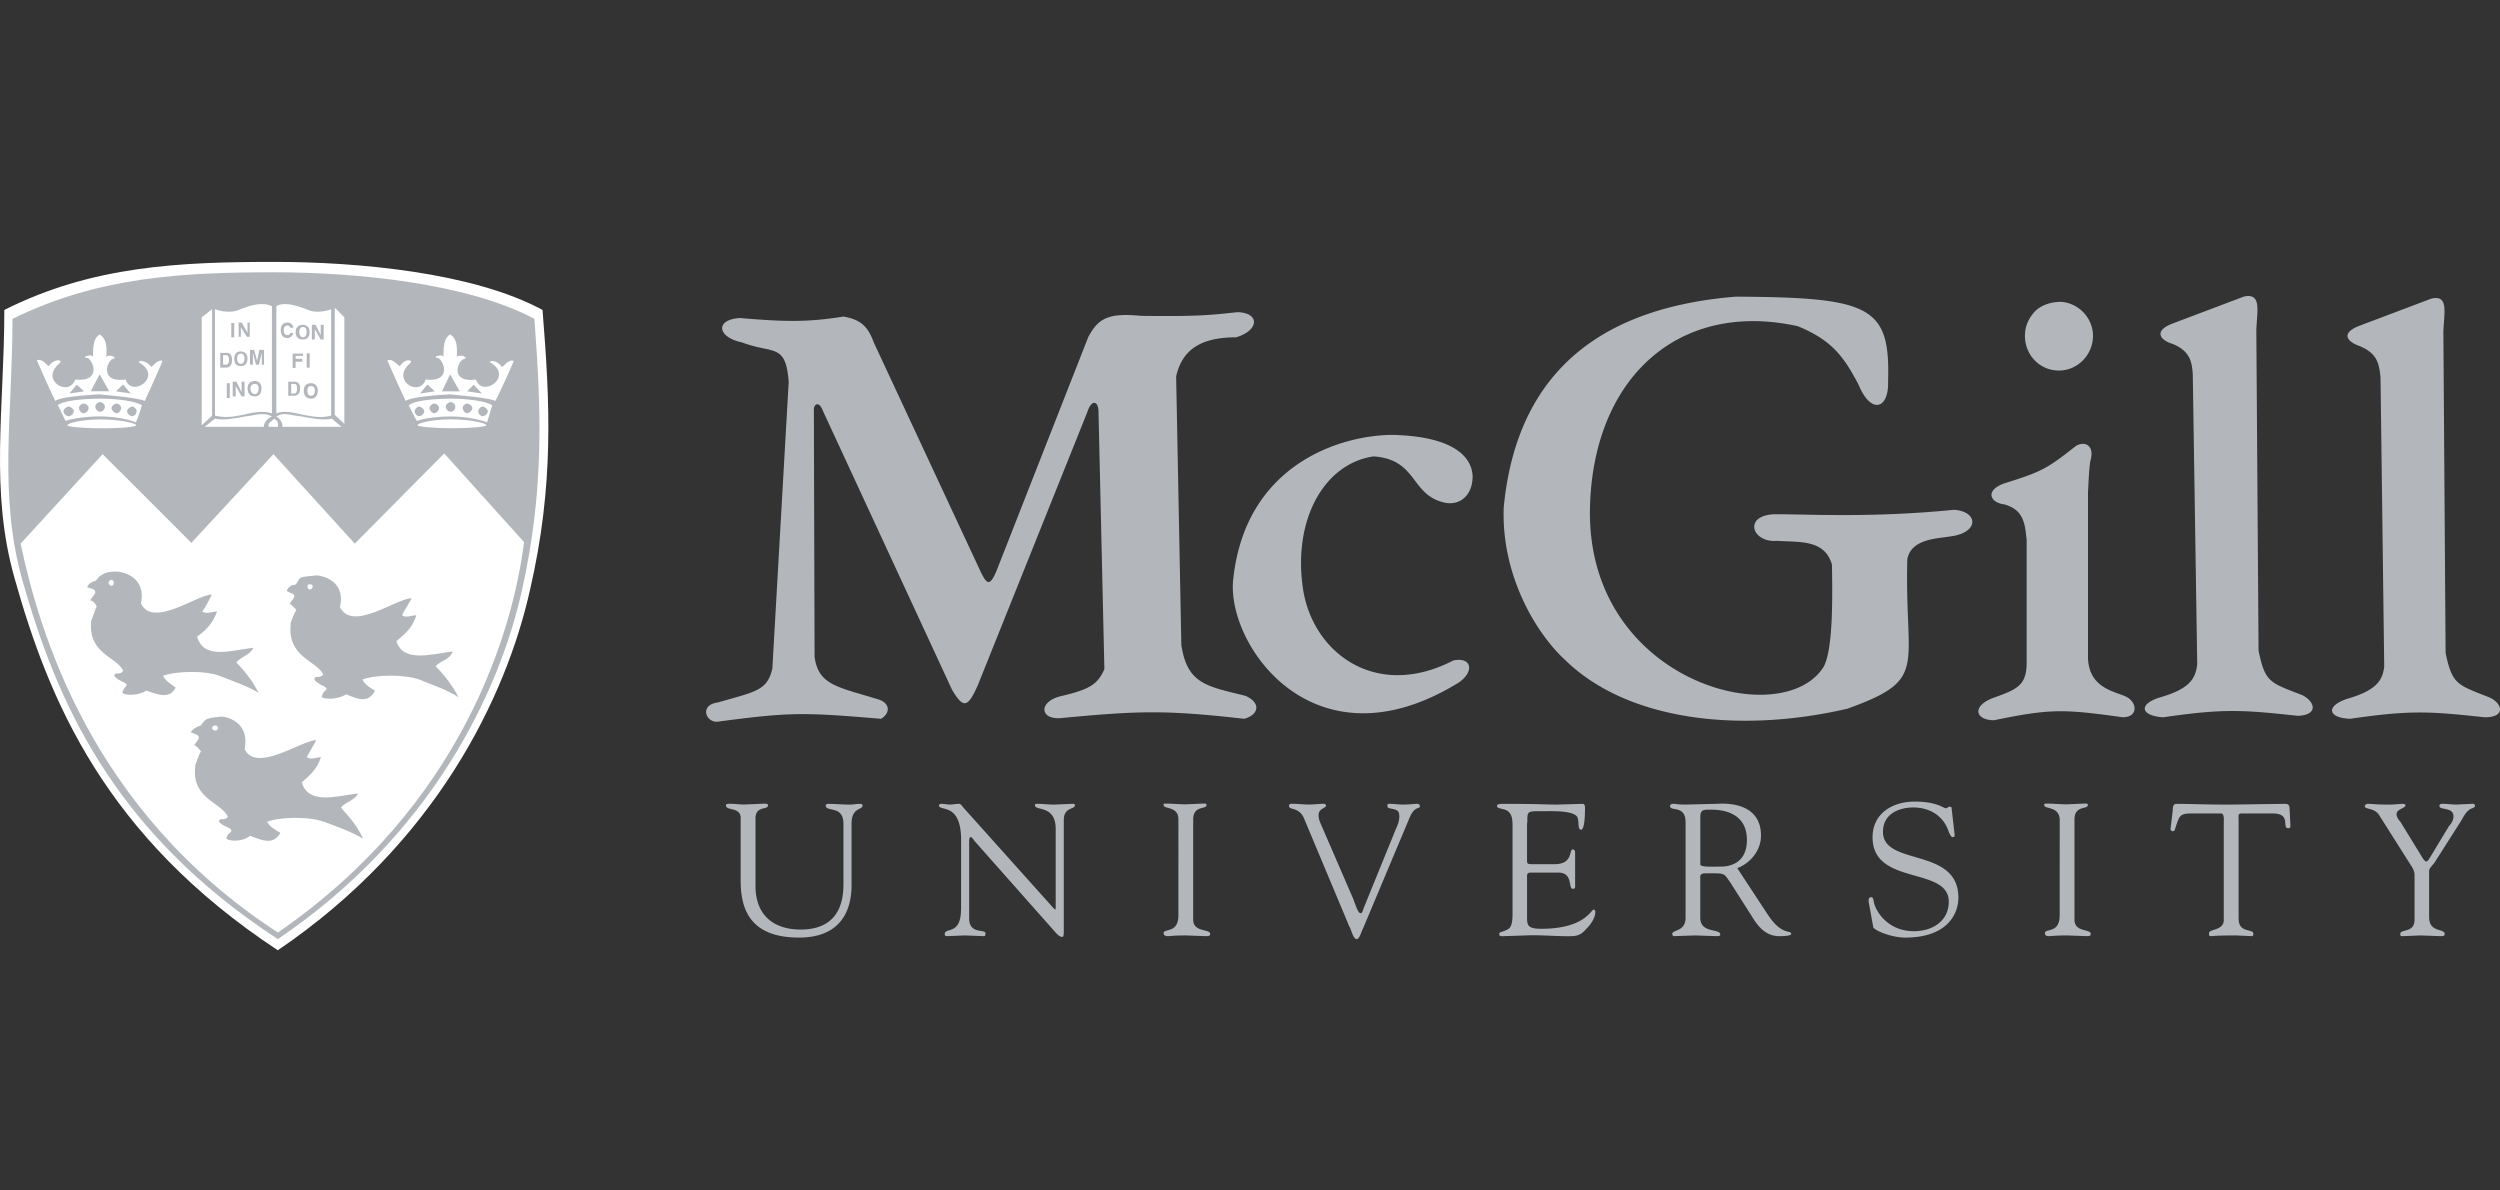 <svg xmlns="http://www.w3.org/2000/svg" width="105" height="50" fill="none" fill-rule="evenodd" xmlns:v="https://vecta.io/nano"><rect width="100%" height="100%" fill="#333333" stroke="none"/><path d="M31.73 34.38c0-.56.528-.342.528-.56 0-.093-.218-.062-.25-.062l-.745.032c-.217 0-.404-.032-.62-.032-.03 0-.155 0-.155.062 0 .25.62.062.62.53v2.638c0 1.21.403 2.39 2.452 2.39 2.298 0 2.205-1.956 2.205-2.328V34.6c0-.714.465-.56.465-.776 0-.03-.062-.062-.093-.062-.155 0-.31.032-.435.032-.31 0-.62-.032-.93-.032-.03 0-.093.032-.093.062 0 .31.746-.03.746.776v2.546c0 .933-.342 1.895-1.8 1.895-1.087 0-1.894-.56-1.894-1.832V34.38zm8.632 3.82c0 1.087-.683.746-.683 1.025 0 .032 0 .093.093.093l.746-.03.808.03c.062 0 .062-.062.062-.124 0-.186-.683.062-.683-.62v-3.23c0-.155.03-.186.062-.186.062 0 .155.155.155.155l3.385 3.82c.155.186.248.217.31.217s.062-.125.062-.342v-4.565c0-.56.466-.434.466-.62 0-.062-.03-.062-.093-.062l-.776.032c-.248 0-.497-.032-.714-.032-.062 0-.093 0-.093.062 0 .248.87-.03.87.994v3.29c0 .063 0 .093-.03.093l-.093-.093-3.757-4.192c-.03-.032-.093-.155-.186-.155-.124 0-.248.032-.373.032s-.248-.032-.372-.032c-.03 0-.093.032-.093.062 0 .28.932-.155.932 1.46l-.001 2.918zm9.13.248c0 .776-.62.528-.62.746 0 .062.032.124.186.124.093 0 .25-.03.746-.03l.838.03c.155 0 .186-.03.186-.093 0-.217-.714-.062-.714-.59v-4.223c0-.6.56-.404.56-.6 0-.062-.03-.062-.155-.062l-.714.032c-.28 0-.6-.032-.87-.032-.062 0-.062 0-.062.062 0 .186.62.032.62.6l-.001 4.036zm7.204.497c.062.155.155.497.28.497s.186-.28.28-.467L59.2 34.35c.218-.53.435-.342.435-.497 0-.062-.062-.093-.125-.093-.124 0-.25.032-.62.032-.155 0-.342-.032-.528-.032-.062 0-.093 0-.093.093 0 .186.497.03.497.372.03.186-.062.436-.125.56l-1.366 3.353c-.03.093-.062.217-.124.217-.093 0-.155-.155-.31-.59l-1.398-3.23a.79.79 0 0 1-.062-.311c0-.28.342-.28.31-.404 0-.03-.062-.062-.092-.062-.125 0-.404.032-.622.032-.25 0-.497-.032-.714-.032-.093 0-.124.032-.124.093 0 .186.404.03.62.497l1.925 4.595zm7.452-4.378c0-.53-.03-.497.746-.497.31 0 1.118-.032 1.335.217.125.186 0 .56.186.56.032 0 .155-.062.155-.93 0-.093-.032-.155-.093-.155l-1.118.032c-.31 0-.744-.032-2.204-.032-.25 0-.28.032-.28.093 0 .093.155.093.218.124.434.062.434.436.434.776v3.602c0 .342-.03.6-.217.684-.248.124-.342.093-.342.186 0 .063.032.093.125.093l.93-.03c.62-.032 1.21.03 1.8.03.342 0 .53 0 .777-.28.186-.186.404-.465.404-.746 0-.032-.032-.093-.063-.093-.124 0-.372.808-2.204.808-.652 0-.6-.186-.6-.653v-1.458c0-.125-.03-.25.155-.25h1.15c.652 0 .404.683.62.683.062 0 .093-.032.093-.093V35.8c0-.062-.032-.124-.093-.124-.186 0 .032.62-.776.62h-.84c-.34 0-.31 0-.31-.28v-1.46h-.002zm8.82 1.894c.56-.217.993-.746.993-1.366 0-1.522-1.74-1.335-1.862-1.335l-1.305.032c-.404 0-.372-.032-.497-.032-.093 0-.155.032-.155.093 0 .248.652-.062.652.683v4.006c0 .6-.56.497-.56.683 0 .032.032.093.062.093l.9-.03.9.03c.062 0 .155 0 .155-.062 0-.28-.84-.032-.84-.714v-1.645c0-.093-.03-.218.218-.218.87 0 .745-.03 1.055.404l.87 1.366c.28.465.6.87 1.18.87.062 0 .496 0 .496-.093 0-.186-.372.093-.96-.776l-1.305-1.988zm-1.553-2.174c0-.31.186-.28.465-.28.777 0 1.49.31 1.49 1.273 0 .993-.746 1.118-1.087 1.118-.372 0-.87.03-.87-.093v-2.02zm7.266 4.658c.032.124.746.434 1.335.434 1.77 0 2.236-.993 2.236-1.677 0-2.142-3.167-1.304-3.167-2.763 0-.746.652-1.025 1.273-1.025.684 0 1.273.342 1.49 1.025.03.062.092.217.154.217.093 0 .093-.03.093-.092l-.124-1.087c0-.093-.032-.093-.093-.093s-.093.063-.155.063c-.093 0-.372-.28-1.305-.28s-1.77.497-1.77 1.5c0 2.05 3.2 1.21 3.2 2.702 0 .838-.715 1.242-1.46 1.242-1.087 0-1.583-.808-1.677-1.18-.032-.155-.032-.248-.125-.248s-.124.093-.092.248l.186 1.025zm7.825-.497c0 .776-.62.528-.62.746 0 .062.032.124.155.124s.28-.03.776-.03l.84.03c.124 0 .155-.03.155-.093 0-.217-.684-.062-.684-.59v-4.223c0-.6.56-.404.56-.6 0-.062-.03-.062-.155-.062l-.714.032c-.31 0-.59-.032-.87-.032-.062 0-.093 0-.093.062 0 .186.62.032.652.6l-.001 4.036zm6.894.186c0 .465-.622.372-.622.56 0 .093 0 .124.093.124.032 0 .186-.03 1.056-.03l.652.03c.062 0 .062-.093.062-.093 0-.248-.62 0-.62-.65v-4.006c0-.436-.062-.404.31-.404h1.118c.808 0 .372.62.652.62.124 0 .093-.093.093-.186l-.032-.62c0-.186-.062-.217-.217-.217l-2.33.032c-.994 0-1.615-.032-2.204-.032-.156 0-.156.186-.156.28l-.092.777c0 .03.03.092.092.092.093 0 .093-.092.125-.186.155-.436.155-.56.652-.56h1.273c.124.03.093.31.093.372v4.1zm7.855-2.297c.062.092.156.247.156.404v1.894c0 .56-.6.372-.6.59 0 .093.03.093.124.093l.714-.03.84.03c.124 0 .186 0 .186-.093 0-.248-.653-.03-.653-.714v-1.926c0-.092.063-.155.218-.34l1.087-1.708c.124-.186.216-.434.435-.56.062-.03.186-.062.186-.124s-.03-.093-.092-.093l-.684.032c-.187 0-.372-.032-.56-.032-.094 0-.156 0-.156.093 0 .186.59.03.59.434 0 .186-.123.342-.186.404l-.807 1.335c-.062.093-.093.157-.156.157-.03 0-.093-.063-.155-.157l-.93-1.52c-.063-.063-.157-.186-.157-.31 0-.217.374-.247.374-.372 0-.062-.094-.062-.156-.062s-.28.032-.53.032c-.56 0-.682-.032-.9-.032-.062 0-.125.062-.125.093 0 .155.404.062.6.372l1.337 2.112zm-14.78-23.662c.777 0 1.43.652 1.43 1.428 0 .808-.652 1.46-1.43 1.46-.806 0-1.428-.652-1.428-1.46 0-.188.036-.374.108-.547s.177-.33.3-.464.3-.238.464-.3.36-.108.547-.108zm13.663 15.308c-.062.622-.372 1.025-1.552 1.366-.933.31-.808.808.124.84 2.546-.373 3.353-.31 5.65-.063.9 0 .746-.59.187-.838-1.335-.528-1.554-.528-1.832-1.864l-.093-13.414c0-.776.28-1.677-.528-1.46L99.05 13.7c-.746.31-.465.652.062.838.746.31.808.746.87 1.304l.155 12.14zm-7.855-.092c-.063.65-.373 1.055-1.553 1.397-.93.28-.838.776.125.838 2.546-.372 3.354-.31 5.65-.062.87-.03.744-.59.186-.87-1.365-.528-1.552-.528-1.832-1.863l-.093-13.383c0-.776.28-1.677-.528-1.49l-3.043 1.15c-.744.31-.465.683.062.838.746.31.808.776.84 1.304l.186 12.142zm-7.173-5.28c-.063-.683-.155-1.21-.933-1.428-.56-.062-.838-.56-.03-.87 1.583-.497 1.8-.6 3.042-1.584.373-.218.808-.03.6.652-.062.497-.062.745-.093 1.304v6.987c.063 1.15.963 1.335 1.522 1.553s.62.9-.062.9c-2.453-.34-3.012-.372-5.403.125-.808 0-.963-.62.03-.962.963-.342 1.305-.528 1.336-1.366v-5.3zM63.154 21.34c.56-5.962 4.378-8.446 9.75-8.88 5.682.03 6.49.403 6.396 3.57.032 1.15-.714 1.397-1.242.124-.62-1.18-1.118-1.863-2.546-2.452-4.907-1.087-8.508 2.05-8.726 7.4-.34 7.515 8.074 9.72 9.813 6.893.373-.714.373-2.67.342-4.285-.31-1.056-1.335-.93-2.298-.994-1.087.093-1.46-1.118-.032-1.118 1.398 0 4.038.155 7.453-.186 1.025.062 1.086.963-.155 1.118-.53.093-1.647.093-1.802.962-.124 4.596.933 5.03-2.515 6.273-4.4 1.025-9.16.56-11.83-2.02-1.2-1.087-2.7-3.51-2.607-6.397zM51.79 24.383c.497-4.937 4.596-6.117 6.707-6.117 2.516.062 3.323.9 3.353 1.74 0 .838-.59 1.273-1.242 1.087-1.366-.342-1.087-1.8-2.92-1.925-2.08.31-3.353 2.64-2.98 5.434.34 2.763 3.043 4.844 6.334 3.136.808-.155.87.497.218.933-6.055 3.725-9.72-1.554-9.47-4.286zM33.127 16.06c-.124-1.677-.652-1.18-1.956-1.677-1.056-.218-1.15-.963-.093-1.025 1.863.155 2.795.186 4.347-.062.715.124 1.025.404 1.273 1.087L41.2 24.04c.25.497.373.6.653-.062l3.85-9.812c.435-.838.9-1.025 2.236-.9 2.328.03 2.887-.03 4.036-.155.963.03.9.776-.062 1.056-1.49 0-2.267.528-2.515 1.646l.218 11.272c.248 1.677 1.118 1.74 2.7 2.142.683.31.528.808-.062.962-3.29-.373-4.41-.342-7.67-.032-.932.093-.994-.714.03-.932 1.18-.28 1.49-.497 1.77-1.118l-.248-10.868c-.03-.435-.31-.435-.466.062L41.076 28.76c-.435.993-.62.993-1.087.217L34.555 17.24c-.155-.404-.373-.28-.373-.03l.03 10.37c.155 1.21.994 1.273 2.7 1.802.466.155.497.56.093.808-3.292-.28-3.85-.28-6.894.124-.497 0-.714-.714.03-.808 1.615-.465 2.08-.497 2.298-1.428l.685-12.016z" fill="#b3b7bc"/><path d="M.616 24.3C-.44 20.595.182 17.148.182 13.018 3.877 11.155 7.572 11 11.546 11c3.447 0 8.322.435 11.24 2.018.31 3.882.497 7.328-.528 11.77-.994 4.44-3.912 10.59-10.59 15.123C4.404 35.127 2.044 29.383.616 24.3z" fill="#fff"/><path d="M.927 24.322c-.994-3.57-.404-6.893-.404-10.93 3.602-1.77 7.142-1.956 10.992-1.956 3.353 0 8.074.435 10.93 1.956.28 3.788.435 7.11-.528 11.427-.963 4.285-3.788 10.247-10.247 14.625C4.622 34.848 2.324 29.26.927 24.322z" fill="#b3b7bc"/><g fill="#fff"><path d="M4.31 19.075L.865 22.832c.777 3.633 2.92 11.21 10.806 16.333 7.794-5.37 9.875-12.73 10.34-16.395l-3.354-3.726-3.757 3.788-3.416-3.757L8.038 22.8 4.31 19.075zm1.584-3.82c-.03 0-.124-.062 0-.093.093 0 .25 0 .466.248.062-.03.28-.342.466-.248 0 .03-.683 1.553-.746 1.677-.31-.155-2.08-.28-1.894-.28.155 0-1.615.062-1.863.28-.093-.155-.776-1.707-.776-1.707.217-.093.435.217.497.248.186-.248.372-.248.403-.248.186.03.062.062.062.124-.87.683.373 1.46.652.683 1.087.124.776-.776.528-.9-.217-.03-.093-.093 0-.093.062-.03.217-.03.217.062 0-.497.03-.807.28-.963.28.186.31.465.28.963.03-.093.155-.062.25-.062.03.062.217.062.03.124-.28.093-.56 1.025.528.87.25.776 1.553-.094.62-.684zm-.715.9l.31.373-.62-.093.3-.28zm-.994-.435l.404.714h-.777l.373-.714zm-.962.435l-.31.373.62-.093-.31-.28z"/><path d="M2.76 17.676c-.124-.186-.25-.56-.342-.652.3-.248 1.428-.28 1.832-.28.6 0 1.43.093 1.708.28 0 0-.124.435-.25.714-.465-.186-1.118-.248-1.52-.248-.498.001-1.056.062-1.428.186zm2.794-.6c.093 0 .186.124.186.186 0 .124-.093.217-.186.217s-.217-.093-.217-.217c0-.062.124-.186.217-.186zm-.652-.124c.093 0 .186.093.186.186s-.093.218-.186.218-.217-.124-.217-.218.124-.186.217-.186zm-.715-.062c.124 0 .217.093.217.186.001.03-.004.057-.015.084a.21.21 0 0 1-.047.07c-.02.02-.044.036-.07.047s-.055.016-.084.015c-.062 0-.186-.093-.186-.218 0-.093.124-.186.186-.186zm-.683.062c.124 0 .217.093.217.186s-.093.218-.217.218c-.093 0-.186-.124-.186-.218a.2.2 0 0 1 .186-.186zm-.62.124c.093 0 .217.124.217.186 0 .124-.124.217-.217.217s-.217-.093-.217-.217c0-.062.124-.186.217-.186zm1.334.54c.776 0 1.5.155 1.5.248 0 .062-.62.124-1.428.124-.776 0-1.46-.062-1.46-.124 0-.093.62-.248 1.397-.248zm16.426-2.36c-.03 0-.124-.062 0-.093.062 0 .248 0 .435.248.093-.03.28-.342.497-.248 0 .03-.683 1.553-.776 1.677-.28-.155-2.05-.28-1.894-.28s-1.584.062-1.863.28c-.093-.155-.776-1.707-.776-1.707.218-.093.435.217.528.248.155-.248.34-.248.372-.248.186.03.062.062.062.124-.838.683.373 1.46.652.683 1.087.124.776-.776.528-.9-.217-.03-.062-.093 0-.093.093-.03.217-.03.217.062 0-.497.03-.807.28-.963.28.186.3.465.28.963.03-.093.155-.062.28-.062.03.062.186.062.03.124-.3.093-.6 1.025.497.87.248.776 1.552-.094.652-.684zm-.745.9l.34.373-.62-.093.28-.28zm-.994-.435l.404.714h-.746l.342-.714zm-.962.435l-.3.373.62-.093-.3-.28z"/><path d="M17.508 17.676c-.124-.186-.28-.56-.342-.652.28-.248 1.397-.28 1.8-.28.62 0 1.428.093 1.708.28l-.217.714c-.497-.186-1.118-.248-1.553-.248-.466.001-1.025.062-1.398.186zm2.764-.6c.093 0 .218.124.218.186 0 .124-.124.217-.218.217s-.186-.093-.186-.217c0-.062.093-.186.186-.186zm-.652-.124c.093 0 .218.093.218.186s-.124.218-.218.218-.186-.124-.186-.218.093-.186.186-.186zm-.683-.062c.093 0 .186.093.186.186 0 .124-.093.218-.186.218s-.217-.093-.217-.218c0-.093.124-.186.217-.186zm-.714.062c.124 0 .217.093.217.186s-.093.218-.217.218c-.062 0-.186-.124-.186-.218s.124-.186.186-.186zm-.62.124c.093 0 .217.124.217.186 0 .124-.124.217-.217.217s-.186-.093-.186-.217c0-.062.093-.186.186-.186z"/><path d="M18.937 17.613c.776 0 1.49.155 1.49.248 0 .062-.62.124-1.428.124-.776 0-1.46-.062-1.46-.124 0-.093.62-.248 1.397-.248z"/></g><path d="M3.845 26.03c.062-.125.155-.465.217-.56-.062-.125-.155-.25-.28-.25.062-.124.25-.28.217-.373-.03-.124-.124-.093-.342-.186.062-.155.25-.25.31-.25.124-.03.124-.186.34-.28.186-.124.404-.124.62-.124.342.03 1.21.28.994 1.335.497 1.056 2.36-.372 2.98-.372-.124.248-.25.497-.404.714.186.125.404 0 .62 0-.217.6-.56.84-.838 1.056.28.962 1.366.59 2.36.465-.124.31-.528.372-.714.62.34.342.714.808.93 1.273-.435-.28-1.335-.59-1.645-.714-.56-.217-1.77-.217-2.36 0 .124.248.34.342.528.497-.28.56-.9.217-1.242.124-.31.218-.87.218-.994.093 0 0 0-.124.155-.28.124-.155-.342-.186-.497-.436 0-.186.28 0 .373-.217-.28-.588-1.522-.713-1.336-2.14zm.84-1.677c.062 0 .093.062.093.124s-.03.124-.093.124-.124-.062-.124-.124.062-.124.124-.124zm7.514 1.832c.03-.093.155-.436.248-.56-.093-.124-.217-.25-.28-.25.03-.124.25-.28.186-.373-.03-.093-.124-.062-.31-.186.062-.155.186-.248.31-.248s.124-.186.28-.31c.217-.062.435-.062.683-.093.31.03 1.21.28.963 1.335.528 1.056 2.36-.373 3.012-.373-.124.248-.31.497-.404.714.155.125.404 0 .6 0-.186.6-.56.84-.838 1.087.28.9 1.398.56 2.36.434-.093.342-.497.372-.714.62.342.342.714.808.962 1.305-.435-.31-1.366-.62-1.645-.746-.62-.217-1.8-.217-2.39 0 .124.248.373.373.528.465-.31.622-.87.28-1.21.157-.342.217-.87.217-1.025.124 0 0 0-.186.186-.31.093-.155-.342-.186-.497-.436 0-.217.217 0 .373-.217-.31-.6-1.522-.713-1.367-2.14zm.808-1.646c.093 0 .124.03.124.093s-.03.124-.124.124c-.062 0-.093-.062-.093-.124s.03-.093.093-.093zm-4.814 7.607c.062-.124.155-.465.25-.59-.093-.093-.186-.248-.28-.248.03-.125.217-.25.186-.342-.03-.125-.093-.093-.342-.217.093-.125.25-.218.342-.25.124 0 .124-.155.31-.28.186-.093.435-.093.652-.124.31.03 1.18.28.962 1.366.497 1.025 2.39-.373 3.012-.373l-.403.714c.186.125.403 0 .6 0-.186.56-.528.808-.808 1.056.28.933 1.366.6 2.36.465-.124.31-.528.342-.714.6.342.372.714.808.93 1.305-.434-.28-1.335-.6-1.645-.714-.6-.218-1.77-.218-2.39 0 .124.217.342.34.56.465-.31.59-.9.25-1.273.124-.28.248-.838.248-.994.125 0 0 0-.155.186-.28.124-.186-.34-.217-.497-.434 0-.218.25 0 .373-.218-.3-.62-1.552-.744-1.366-2.142zm.87-1.677c.03 0 .093.032.093.125 0 .03-.062.092-.093.092-.093 0-.155-.062-.155-.092 0-.093.062-.125.155-.125z" fill="#b3b7bc"/><g fill="#fff"><path d="M9.03 12.987s.528.217.994.03c.527-.217 1.025-.342 1.397-.155v4.503c-.31-.124-.746-.062-1.242.062-.465.093-.745.124-1.15.03v-4.472zm1.49 3.323c0-.155.124-.186.186-.186s.155.03.155.186c0 .186-.093.248-.155.248s-.186-.063-.186-.248zm-.124 0c0 .31.218.34.31.34.062 0 .28-.03.28-.34 0-.28-.217-.31-.28-.31-.093 0-.31.03-.31.31zm-.25.155l-.217-.435h-.155v.62H9.9v-.435l.248.435h.124v-.62h-.124v.435zm-.62.25h.124v-.62h-.124v.62zm1.552-2.02h-.186l-.093.465-.124-.465H10.5v.62h.124v-.497l.124.497h.124l.124-.497v.497h.093v-.62zm-1.118.373c0-.186.093-.218.155-.218s.155.03.155.218c0 .155-.093.217-.155.217s-.155-.063-.155-.217zm-.124 0c0 .28.186.31.28.31.062 0 .28-.03.28-.31s-.217-.31-.28-.31c-.093 0-.28.03-.28.31zm-.465-.155h.124c.062 0 .124.03.124.217 0 .093-.032.186-.124.186h-.124v-.404zm-.124.527h.25c.217 0 .25-.217.25-.31 0-.124-.03-.31-.217-.31h-.28v.62zm1.15-1.46l-.25-.435h-.124v.6h.093v-.404l.248.404h.124v-.6h-.093v.435zm-.683.187h.124v-.6h-.124v.6zm-.808-1.18l-.434.342v4.533l.434-.403v-4.472z"/><path d="M8.596 17.925l.435-.342c.31.093.962-.03 1.273-.093.527-.062.746-.186 1.118 0-.218.093-.342.28-.342.435H8.596zm5.744 0l-.403-.342c-.342.093-.963-.03-1.273-.093-.56-.062-.745-.186-1.056 0 .155.093.28.28.25.435h2.483zm-.28-5l.403.403v4.47l-.403-.372v-4.502z"/><path d="M13.906 12.987s-.528.217-.963.03c-.56-.217-1.025-.342-1.335-.155v4.503c.28-.124.652-.062 1.15.062.497.093.776.124 1.15.03l-.001-4.472zm-1.8 3.633h.248c.218 0 .25-.186.25-.31s-.03-.28-.25-.28h-.248v.6zm.124-.497h.124c.062 0 .124.03.124.186 0 .124-.03.218-.124.218h-.124v-.404zm.528.28c0 .31.217.342.31.342.062 0 .28-.03.28-.342 0-.28-.217-.31-.28-.31-.093 0-.31.03-.31.31zm.155 0c0-.155.062-.186.155-.186.062 0 .155.03.155.186 0 .186-.093.218-.155.218-.093-.001-.155-.03-.155-.218zm-.497-1.21h.28v-.124h-.28v-.124h.31v-.093h-.435v.6h.124v-.248zm.466.248h.124v-.6h-.124v.6zm-.56-1.676c0-.093-.093-.218-.25-.218-.186 0-.28.124-.28.31 0 .217.093.342.28.342.124 0 .217-.093.25-.217h-.124c-.03.062-.062.093-.124.093-.124 0-.155-.093-.155-.217 0-.155.093-.186.155-.186.093 0 .093.062.124.093h.124zm.093.186c0 .28.217.31.31.31.062 0 .28-.03.28-.31s-.217-.31-.28-.31c-.093 0-.31.03-.31.31zm.155 0c0-.186.093-.217.155-.217s.155.03.155.217c0 .155-.093.217-.155.217s-.155-.063-.155-.217zm.9.124l-.217-.435h-.155v.62h.124v-.435l.248.435h.124v-.62h-.124v.435zm-1.956 3.51c-.186.186-.28.186-.217.342h.373c.03-.156 0-.25-.155-.342z"/></g></svg>